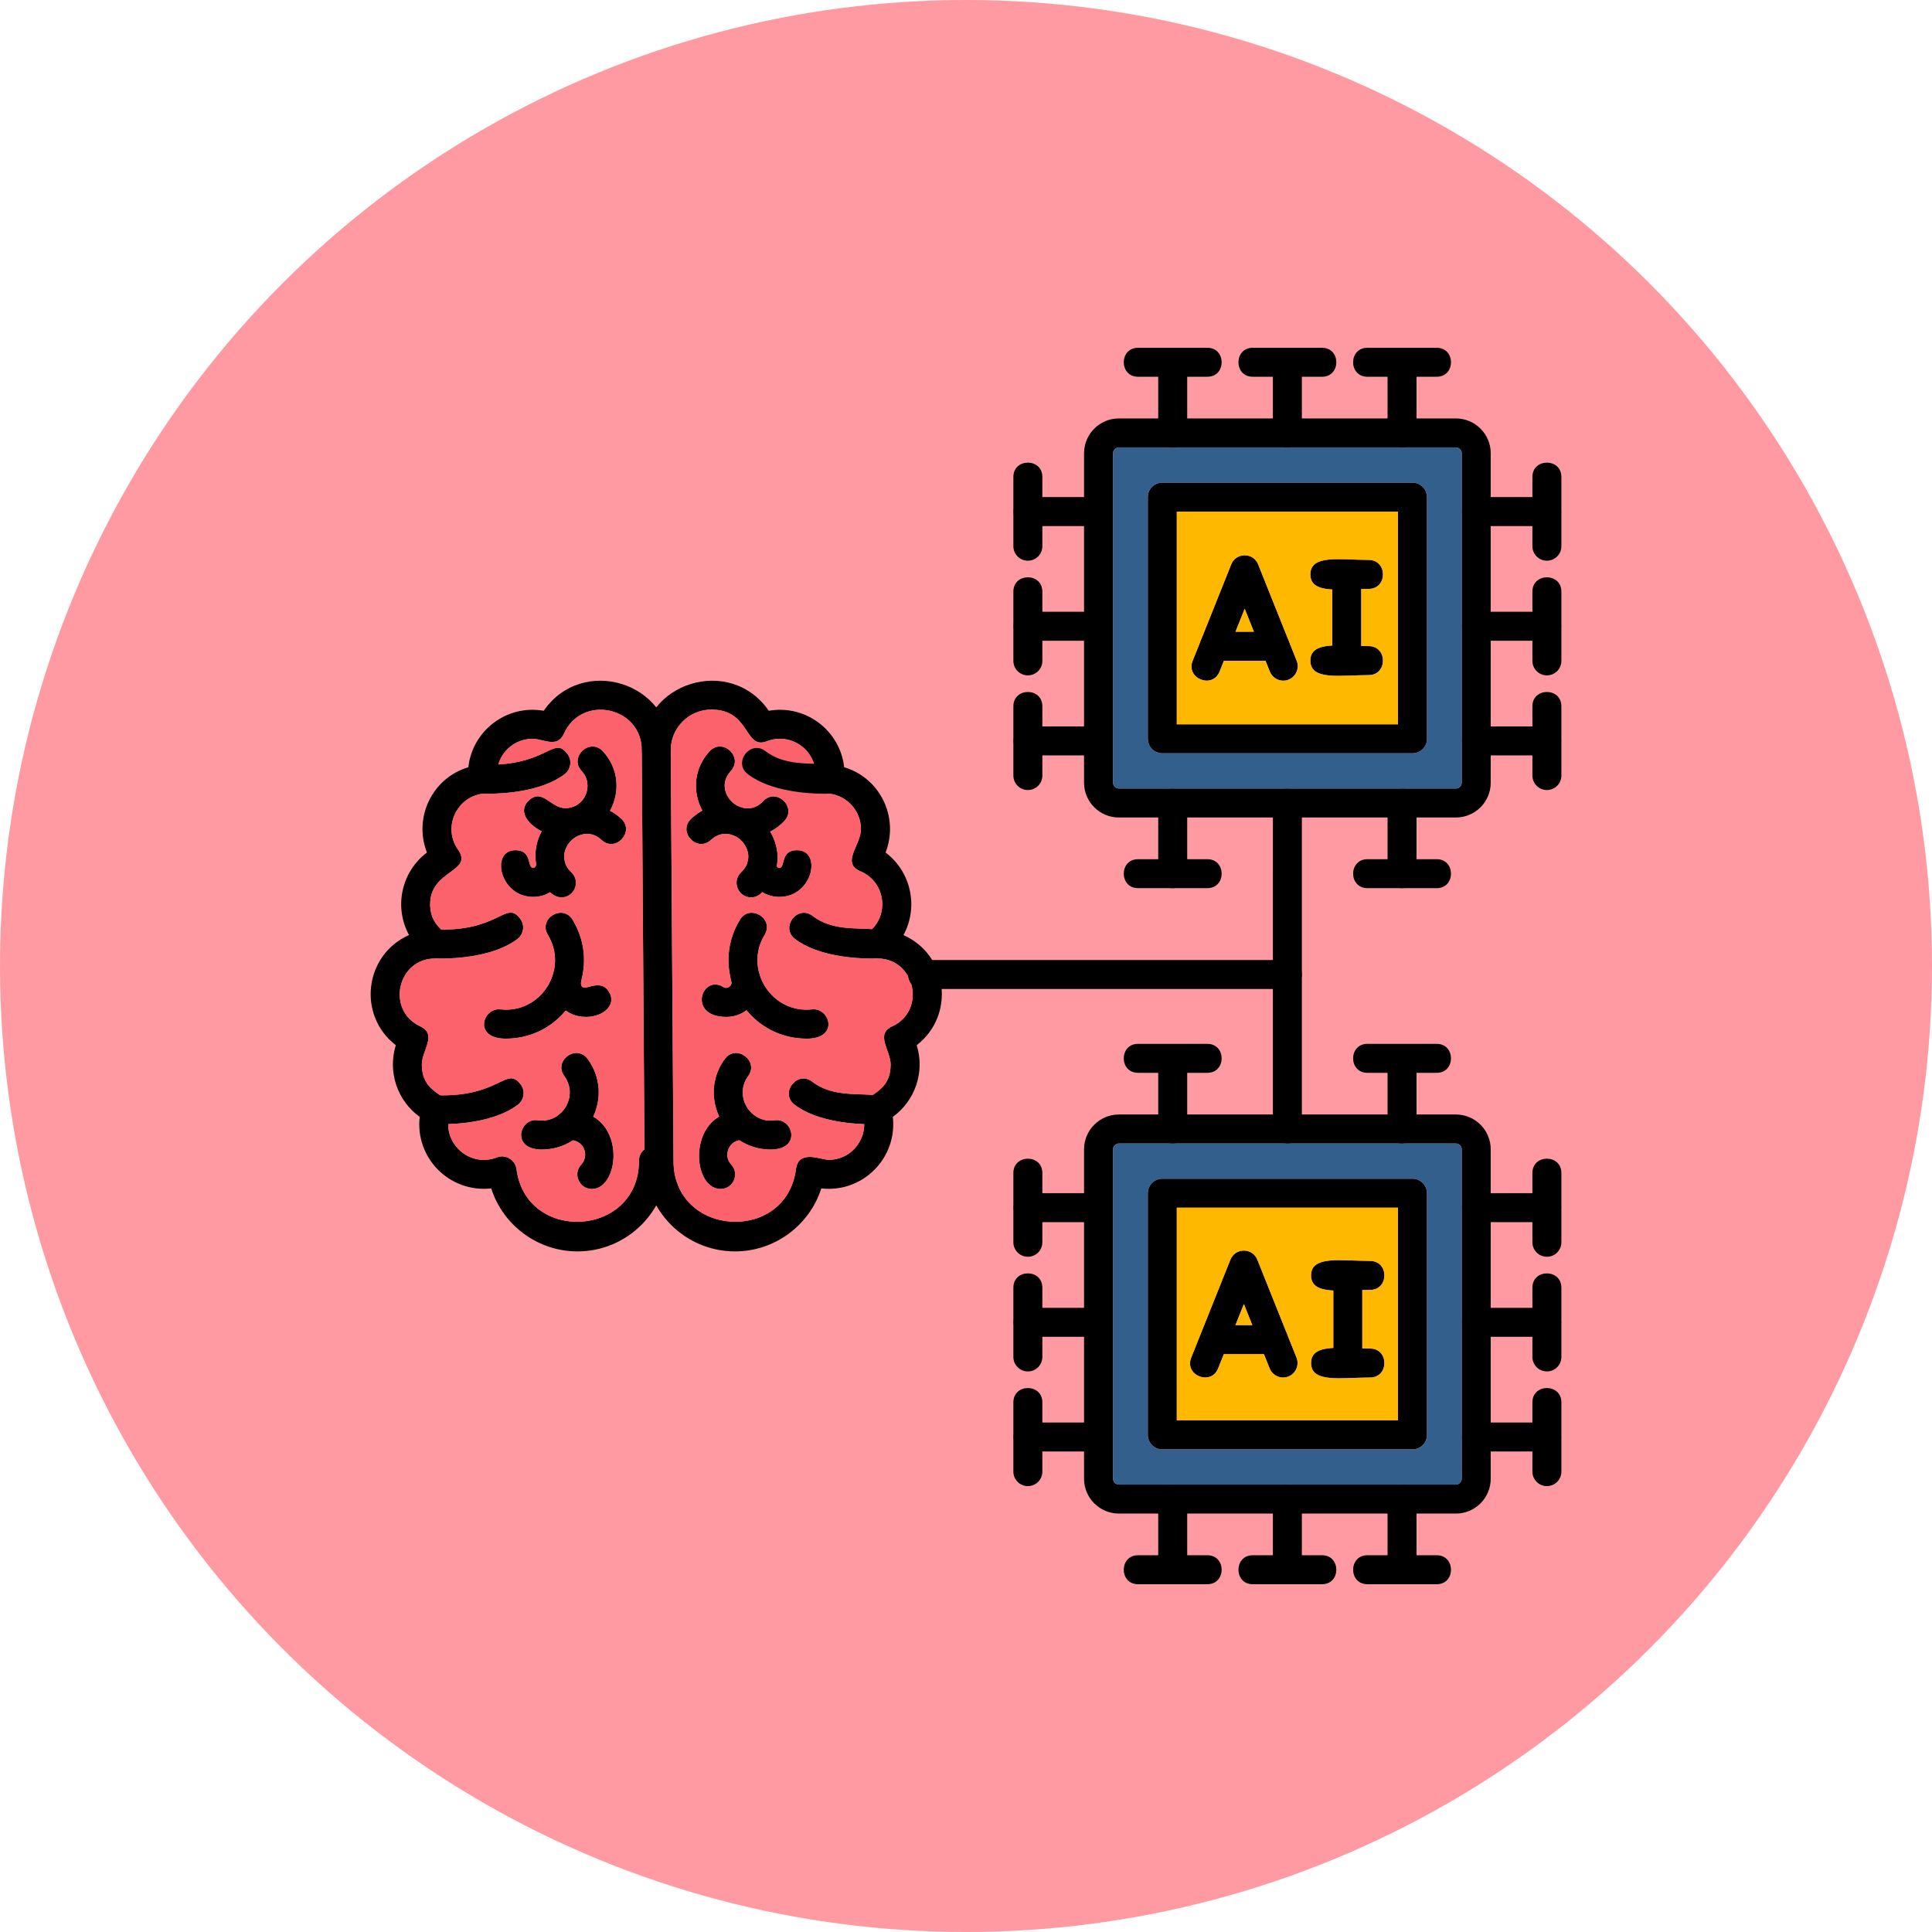 <svg clip-rule="evenodd" fill-rule="evenodd" height="512" image-rendering="optimizeQuality" shape-rendering="geometricPrecision" text-rendering="geometricPrecision" viewBox="0 0 2666.66 2666.66" width="512" xmlns="http://www.w3.org/2000/svg" xmlns:xodm="http://www.corel.com/coreldraw/odm/2003"><g id="Layer_x0020_1"><circle cx="1333.33" cy="1333.33" fill="#ff9aa2" r="1333.33"/><path d="m1014.53 1727.26c-68.87 0-124.91-56.04-124.91-124.92l-3.83-566.8c0-94.2 122.19-131.59 175.33-54.49 50.98-8.9 98.44 27.23 104.04 77.93 50.19 14.94 75.94 69.84 57.15 117.75 35.42 26.59 45.75 75.43 24.67 113.96 61.91 27.46 71.63 110.75 18.3 151.94 11.45 36.64-1.93 76.49-32.97 98.94 6.5 56.74-41.28 105.12-98.7 98.75-16.25 50.83-64.08 86.94-119.06 86.94zm-32.63-747.85c-30.94 0-56.13 25.18-56.13 56.13l3.83 566.82c0 105.14 155.47 114.7 169.09 11.2 3.63-27.59 34.54-12.67 45.06-12.67 33.05 0 56.5-32.03 46.98-63.37-8.93-29.4 38.58-21.39 38.58-68.24 0-19.54-21.85-41.45 2.28-52.7 47.24-22.03 31.7-93.64-20.69-93.64-19.39 0-27.45-24.56-12.54-35.9 30.12-22.92 24.07-69.68-10.56-84.33-27.59-11.68.54-36.11.54-58.4 0-25.22-19.67-46.71-44.75-48.9-17.94-1.56-17.94-17.01-17.94-26.6 0-34.7-35.04-58.22-66.98-45.74-31.7 12.39-22.43-43.67-76.78-43.67z"/><path d="m1031.14 1155.48c-61.57 0-93.28-73.69-51.74-118.5 17.9-19.31 47.23 7.88 29.33 27.19-27.2 29.35 17.27 70.87 44.67 41.67 18.01-19.21 47.17 8.18 29.15 27.37-13.26 14.15-32.01 22.26-51.41 22.26z"/><path d="m1036.62 1238.61c-17.97 0-26.91-22.17-13.69-34.58 29.19-27.4-12.28-71.87-41.68-44.67-19.34 17.89-46.48-11.46-27.18-29.35 67.89-62.89 163.61 40 96.24 103.18-3.86 3.62-8.78 5.41-13.68 5.41z"/><path d="m1075.68 1237.95c-46.56 0-59.29-64.47-24.47-64.47 23.72 0 15.81 24.47 24.47 24.47 8.67 0 .75-24.47 24.47-24.47 34.83 0 22.05 64.47-24.47 64.47z"/><path d="m1113.48 1433.6c-84.32 0-135.66-92.59-92.26-164.06 13.67-22.5 47.86-1.7 34.17 20.8-29.11 47.83 9.65 109.17 65.59 102.83 24.08-2.73 38.21 40.43-7.5 40.43z"/><path d="m1002.49 1403.61c-54.57 0-33.7-59.93-3.79-41.08 4.95 3.12 12.58-1.71 10.68-8.13-8.11-27.31 40.28-40.9 40.3 2.03.01 26.01-21.16 47.19-47.18 47.19z"/><path d="m1063.74 1586.64c-64.56 0-101.06-73.75-63.33-124.99 15.56-21.13 47.76 2.52 32.25 23.68-20.24 27.61 3.37 65.94 36.54 60.94 25.14-3.79 37.93 40.37-5.46 40.37z"/><path d="m994.68 1641.07c-42.45 0-46.56-112.87 33.7-107.28 24.11 1.68 27.25 40.41-4.46 39.83-16.95-.31-26.83 20.77-14.66 33.75 12.03 12.82 2.74 33.69-14.58 33.69z"/><path d="m1203.48 1323.07c-20.69 0-74.26-2.53-106.19-27.11-20.79-16 3.6-47.71 24.39-31.7 43.2 33.29 107.31 1.09 108.78 37.89.67 16.86-12.85 20.92-26.98 20.92z"/><path d="m1202.88 1551.8c-20.68 0-74.26-2.53-106.21-27.08-20.79-15.99 3.57-47.73 24.39-31.73 43.41 33.37 107.31.96 108.78 37.91.67 16.89-12.87 20.9-26.96 20.9z"/><path d="m797.02 1727.26c-54.97 0-102.79-36.13-119.02-86.94-57.49 6.35-105.2-42.04-98.71-98.75-31.09-22.47-44.38-62.28-32.98-98.93-53.51-41.39-43.34-124.69 18.25-152.07-21.02-38.54-10.66-87.27 24.72-113.85-18.79-47.9 6.94-102.8 57.14-117.74 5.6-50.68 53.05-86.83 104.04-77.93 53.15-77.11 175.33-39.69 175.33 54.49 0 26.33-40 26.33-40 0 0-60.33-82.87-77.69-107.4-22.91-9.24 20.63-28.19 7.09-43.43 7.09-29.08 0-51.82 25.41-48.86 53.79 1.15 10.98-7.07 20.93-18.17 21.89-37.16 3.24-57.72 46.28-35.71 77.31 21.87 30.82-38.49 27.83-38.49 75.23 0 38.89 34.7 36.98 26.21 61.57-2.82 8.15-10.82 13.33-19.2 13.46v-.01c-52.59 0-67.99 71.61-20.79 93.62 24.13 11.25 2.29 33.15 2.29 52.7 0 46.88 47.52 38.82 38.58 68.24-11.91 39.2 26.87 74.86 64.93 60.01 12.02-4.69 25.42 3.21 27.11 16.03 13.66 103.52 169.09 93.94 169.09-11.2 0-26.33 40-26.32 40 0-.02 68.88-56.06 124.92-124.93 124.92z"/><path d="m780.41 1155.48c-35.47 0-72.46-29.98-50.55-50.54 18.77-17.61 30 10.53 50.54 10.53 26.67 0 40.38-31.91 22.41-51.31-17.91-19.32 11.45-46.5 29.33-27.19 41.56 44.87 9.8 118.51-51.73 118.51z"/><path d="m774.92 1238.61c-20.56 0-35.94-34.72-35.94-56.85 0-61.58 73.72-93.27 118.5-51.74 19.31 17.91-7.89 47.23-27.19 29.33-29.33-27.2-70.88 17.25-41.67 44.67 13.26 12.44 4.25 34.59-13.7 34.59z"/><path d="m735.87 1237.95c-46.56 0-59.29-64.47-24.47-64.47 23.72 0 15.8 24.47 24.47 24.47s.74-24.47 24.47-24.47c34.82 0 22.09 64.47-24.47 64.47z"/><path d="m698.06 1433.6c-45.67 0-31.58-43.14-7.5-40.41 55.99 6.33 94.69-55.02 65.63-102.83-13.69-22.51 20.48-43.3 34.17-20.8 43.32 71.2-7.79 164.04-92.29 164.04z"/><path d="m809.06 1403.61c-58 0-59.4-85.15-20.57-73.97 18.81 5.42 13.39 24.79 13.39 26.78 0 18.22 24.85-9.38 38.54 12.37 11.47 18.21-7.91 34.82-31.36 34.82z"/><path d="m747.81 1586.64c-43.34 0-30.61-44.23-5.44-40.39 33.07 5.04 56.8-33.3 36.53-60.94-15.52-21.17 16.7-44.81 32.22-23.68 37.85 51.54 1.01 125.01-63.31 125.01z"/><path d="m816.86 1641.07c-17.28 0-26.62-20.81-14.59-33.68 11.79-12.61 3.42-34.72-16.53-33.68-26.26 1.37-31-40.09 1.87-40.09 77.33 0 69.75 107.45 29.25 107.45z"/><path d="m608.07 1323.07c-40.41 0-29.96-40.93-6.21-40.11 87.78 3.05 96.11-40.99 116.07-15.04 6.74 8.75 5.1 21.31-3.65 28.04-31.94 24.57-85.49 27.11-106.2 27.11z"/><path d="m608.66 1551.8c-40.31 0-30.06-40.89-6.19-40.1 87.8 2.94 96.13-40.96 116.08-15.04 6.73 8.77 5.09 21.32-3.67 28.06-31.94 24.57-85.52 27.08-106.22 27.08z"/><path d="m673.19 1095.59c-40.25 0-30.11-40.71-6.2-40.11 89.41 2.25 96.2-40.88 116.08-15.04 6.74 8.77 5.1 21.32-3.67 28.06-31.97 24.56-85.54 27.09-106.22 27.09z"/><path d="m2009.53 2089.11h-465.22c-26.49 0-48.06-21.57-48.06-48.07v-454.68c0-26.49 21.57-48.06 48.06-48.06h465.21c26.5 0 48.07 21.57 48.07 48.06v454.68c0 26.5-21.55 48.07-48.06 48.07zm-465.22-510.79c-4.36 0-8.04 3.68-8.04 8.04v454.68c0 4.36 3.68 8.06 8.04 8.06h465.21c4.36 0 8.06-3.7 8.06-8.06v-454.68c0-4.36-3.7-8.04-8.06-8.04z"/><path d="m1949.59 2000.49h-345.31c-11.04 0-20-8.97-20-20v-333.58c0-11.04 8.97-20 20-20l345.31.01c11.04 0 20 8.97 20 20v333.57c.02 11.04-8.96 20-20 20zm-325.31-40.01h305.3v-293.56h-305.3z"/><path d="m1618.64 1578.32c-11.04 0-20-8.97-20-20v-97.52c0-26.33 40-26.32 40 0v97.52c0 11.03-8.96 20-20 20z"/><path d="m1666.44 1480.78h-95.62c-26.33 0-26.32-40 0-40h95.62c26.33 0 26.33 40 0 40z"/><path d="m1935.2 1578.32c-11.04 0-20-8.97-20-20v-97.52c0-26.33 40-26.32 40 0v97.52c0 11.03-8.96 20-20 20z"/><path d="m1983.01 1480.78h-95.63c-26.33 0-26.32-40 0-40h95.63c26.32 0 26.32 40 0 40z"/><path d="m1935.2 2186.63c-11.04 0-20-8.97-20-20v-97.53c0-26.33 40-26.32 40 0v97.53c0 11.04-8.96 20-20 20z"/><path d="m1983.01 2186.63h-95.61c-26.33 0-26.32-40 0-40h95.61c26.32 0 26.32 40 0 40z"/><path d="m1776.91 2186.63c-11.04 0-20-8.97-20-20v-97.53c0-26.33 40-26.32 40 0v97.53c.02 11.04-8.95 20-20 20z"/><path d="m1824.73 2186.63h-95.61c-26.33 0-26.32-40 0-40h95.61c26.32 0 26.32 40 0 40z"/><path d="m1618.64 2186.63c-11.04 0-20-8.97-20-20v-97.53c0-26.33 40-26.32 40 0v97.53c0 11.04-8.96 20-20 20z"/><path d="m1666.44 2186.63h-95.62c-26.33 0-26.32-40 0-40h95.62c26.33 0 26.33 40 0 40z"/><path d="m1516.27 2003.42h-97.53c-26.33 0-26.32-40 0-40h97.53c26.32 0 26.32 40 0 40z"/><path d="m1418.72 2051.22c-11.04 0-20-8.97-20-20v-95.62c0-26.33 40-26.32 40 0v95.62c.02 11.05-8.96 20-20 20z"/><path d="m1516.27 1845.13h-97.53c-26.33 0-26.32-40 0-40h97.53c26.32 0 26.32 40 0 40z"/><path d="m1418.72 1892.94c-11.04 0-20-8.97-20-20v-95.61c0-26.33 40-26.32 40 0v95.61c.02 11.03-8.96 20-20 20z"/><path d="m1516.27 1686.86h-97.53c-26.33 0-26.32-40 0-40h97.53c26.32 0 26.32 40 0 40z"/><path d="m1418.72 1734.66c-11.04 0-20-8.97-20-20v-95.63c0-26.33 40-26.32 40 0v95.63c.02 11.04-8.96 20-20 20z"/><path d="m2135.11 2003.42h-97.54c-26.33 0-26.32-40 0-40h97.54c26.32 0 26.32 40 0 40z"/><path d="m2135.11 2051.22c-11.04 0-20-8.97-20-20v-95.62c0-26.33 40-26.32 40 0v95.62c.02 11.05-8.96 20-20 20z"/><path d="m2135.11 1845.13h-97.54c-26.33 0-26.32-40 0-40h97.54c26.32 0 26.32 40 0 40z"/><path d="m2135.11 1892.94c-11.04 0-20-8.97-20-20v-95.61c0-26.33 40-26.32 40 0v95.61c.02 11.03-8.96 20-20 20z"/><path d="m2135.11 1686.86h-97.54c-26.33 0-26.32-40 0-40h97.54c26.32 0 26.32 40 0 40z"/><path d="m2135.11 1734.66c-11.04 0-20-8.97-20-20v-95.63c0-26.33 40-26.32 40 0v95.63c.02 11.04-8.96 20-20 20z"/><path d="m1760.24 911.99h-84.47c-26.33 0-26.32-40 0-40h84.47c26.33 0 26.33 40 0 40z"/><path d="m1771.25 939.52c-7.93 0-15.43-4.76-18.57-12.58l-34.68-86.69-34.68 86.69c-9.79 24.44-46.93 9.59-37.14-14.86l53.25-133.11c6.68-16.7 30.45-16.7 37.13 0l53.25 133.11c5.27 13.16-4.65 27.44-18.56 27.44z"/><path d="m1858.87 931.82c-11.04 0-20-8.96-20-20v-118.98c0-26.32 40-26.32 40 0v118.98c0 11.04-8.95 20-20 20z"/><path d="m1889.12 812.83c-38.83 0-80.48 8-80.48-20 0-27.99 41.67-20 80.48-20 26.33 0 26.33 40 0 40z"/><path d="m1889.12 931.82c-38.83 0-80.48 8-80.48-20 0-27.99 41.67-20 80.48-20 26.33 0 26.33 40 0 40z"/><path d="m2009.53 1128.35h-465.22c-26.49 0-48.06-21.55-48.06-48.04v-454.7c0-26.5 21.57-48.06 48.06-48.06h465.21c26.5 0 48.07 21.56 48.07 48.06v454.7c0 26.48-21.55 48.04-48.06 48.04zm-465.22-510.79c-4.36 0-8.04 3.7-8.04 8.06v454.7c0 4.36 3.68 8.06 8.04 8.06l465.21-.01c4.36 0 8.06-3.69 8.06-8.06v-454.7c0-4.36-3.7-8.06-8.06-8.06h-465.21z"/><path d="m1949.59 1039.73h-345.31c-11.04 0-20-8.96-20-20v-333.56c0-11.04 8.97-20 20-20h345.31c11.04 0 20 8.96 20 20v333.56c.02 11.06-8.96 20-20 20zm-325.31-40h305.3v-293.56h-305.3z"/><path d="m1935.2 1225.9c-11.04 0-20-8.96-20-20v-97.54c0-26.32 40-26.32 40 0v97.54c0 11.06-8.96 20-20 20z"/><path d="m1983.01 1225.9h-95.61c-26.33 0-26.32-40 0-40h95.61c26.33 0 26.33 40 0 40z"/><path d="m1618.64 1225.9c-11.04 0-20-8.96-20-20v-97.54c0-26.32 40-26.32 40 0v97.54c0 11.06-8.96 20-20 20z"/><path d="m1666.44 1225.9h-95.62c-26.33 0-26.32-40 0-40h95.62c26.33 0 26.33 40 0 40z"/><path d="m1516.27 1042.66h-97.53c-26.33 0-26.32-40 0-40h97.53c26.33 0 26.33 40 0 40z"/><path d="m1418.72 1090.46c-11.04 0-20-8.96-20-20v-95.61c0-26.33 40-26.33 40 0v95.61c.02 11.06-8.96 20-20 20z"/><path d="m1516.27 884.38h-97.53c-26.33 0-26.32-40 0-40h97.53c26.33 0 26.33 40 0 40z"/><path d="m1418.72 932.19c-11.04 0-20-8.96-20-20v-95.61c0-26.33 40-26.33 40 0v95.61c.02 11.04-8.96 20-20 20z"/><path d="m1516.27 726.1h-97.53c-26.33 0-26.32-40 0-40h97.53c26.33 0 26.33 40 0 40z"/><path d="m1418.72 773.92c-11.04 0-20-8.96-20-20v-95.63c0-26.32 40-26.32 40 0v95.63c.02 11.04-8.96 20-20 20z"/><path d="m2135.11 1042.66h-97.54c-26.33 0-26.32-40 0-40h97.54c26.33 0 26.33 40 0 40z"/><path d="m2135.11 1090.46c-11.04 0-20-8.96-20-20v-95.61c0-26.33 40-26.33 40 0v95.61c.02 11.06-8.96 20-20 20z"/><path d="m2135.11 884.38h-97.54c-26.33 0-26.32-40 0-40h97.54c26.33 0 26.33 40 0 40z"/><path d="m2135.11 932.19c-11.04 0-20-8.96-20-20v-95.61c0-26.33 40-26.33 40 0v95.61c.02 11.04-8.96 20-20 20z"/><path d="m2135.11 726.1h-97.54c-26.33 0-26.32-40 0-40h97.54c26.33 0 26.33 40 0 40z"/><path d="m2135.11 773.92c-11.04 0-20-8.96-20-20v-95.63c0-26.32 40-26.32 40 0v95.63c.02 11.04-8.96 20-20 20z"/><path d="m1776.91 1578.32c-11.04 0-20-8.97-20-20v-193.24h-483.96c-26.32 0-26.33-40 0-40h503.96c11.04 0 20 8.96 20 20v213.23c.02 11.03-8.95 20-20 20z"/><path d="m1776.91 1365.08c-11.04 0-20-8.97-20-20l.02-236.72c0-26.33 40-26.33 40 0l-.02 236.72c.02 11.04-8.95 20-20 20z"/><path d="m1891.09 1780.41c-39.39 0-81.48 8.08-81.48-20s42.11-20 81.48-20c26.32 0 26.32 40 0 40z"/><path d="m1891.09 1901.34c-39.39 0-81.48 8.08-81.48-20s42.11-20 81.48-20c26.32 0 26.32 40 0 40z"/><path d="m1860.34 1901.34c-11.04 0-20-8.97-20-20v-120.93c0-26.33 40-26.32 40 0v120.93c.01 11.04-8.96 20-20 20z"/><path d="m1771.02 1901.34c-7.93 0-15.43-4.76-18.57-12.56l-35.57-88.88-35.57 88.88c-9.79 24.43-46.93 9.58-37.14-14.86l54.12-135.27c6.69-16.7 30.45-16.7 37.13 0l54.13 135.27c5.27 13.15-4.63 27.43-18.54 27.43z"/><path d="m1758.02 1869.06h-82.26c-26.33 0-26.32-40 0-40h82.26c26.33 0 26.33 40 0 40z"/><path d="m1705.3 871.99h25.4l-12.7-31.74z" fill="#ffb800"/><path d="m1736.56 778.97 53.25 133.11c5.27 13.16-4.65 27.44-18.56 27.44-7.93 0-15.43-4.76-18.57-12.58l-5.98-14.95h-57.4l-5.98 14.95c-9.79 24.44-46.93 9.59-37.14-14.86l53.25-133.11c6.68-16.7 30.45-16.7 37.13 0zm-112.28 220.76h305.3v-293.56h-305.3zm184.35-87.91c0-15.35 12.52-19.88 30.24-20.84v-77.31c-17.71-.96-30.24-5.49-30.24-20.84 0-27.99 41.67-20 80.48-20 26.33 0 26.33 40 0 40-3.41 0-6.83.06-10.25.15v78.68c3.42.09 6.85.15 10.25.15 26.33 0 26.33 40 0 40-38.83 0-80.48 8-80.48-20z" fill="#ffb800"/><path d="m1949.59 666.17c11.04 0 20 8.96 20 20v333.56c.02 11.06-8.96 20-20 20h-345.31c-11.04 0-20-8.96-20-20v-333.56c0-11.04 8.97-20 20-20zm-405.28 422.21 465.21-.01c4.36 0 8.06-3.69 8.06-8.06v-454.7c0-4.36-3.7-8.06-8.06-8.06h-465.21c-4.36 0-8.04 3.7-8.04 8.06v454.7c0 4.36 3.68 8.06 8.04 8.06z" fill="#335f8c"/><path d="m1618.64 617.56c-11.04 0-20-8.96-20-20v-97.54c0-26.33 40-26.33 40 0v97.52c0 11.06-8.96 20.02-20 20.02z"/><path d="m1666.44 520.02h-95.62c-26.33 0-26.32-40 0-40h95.62c26.33 0 26.33 40 0 40z"/><path d="m1776.91 617.56c-11.04 0-20-8.96-20-20v-97.54c0-26.33 40-26.33 40 0v97.52c.02 11.06-8.95 20.02-20 20.02z"/><path d="m1824.73 520.02h-95.63c-26.33 0-26.32-40 0-40h95.63c26.33 0 26.33 40 0 40z"/><path d="m1935.2 617.56c-11.04 0-20-8.96-20-20v-97.54c0-26.33 40-26.33 40 0v97.52c0 11.06-8.96 20.02-20 20.02z"/><path d="m1983.01 520.02h-95.63c-26.33 0-26.32-40 0-40h95.63c26.33 0 26.33 40 0 40z"/><path d="m1776.91 1578.32h-158.28-74.33c-4.36 0-8.04 3.68-8.04 8.04v454.68c0 4.36 3.68 8.06 8.04 8.06h465.21c4.36 0 8.06-3.7 8.06-8.06v-454.68c0-4.36-3.7-8.04-8.06-8.04h-74.32-158.29zm-172.63 48.59 345.31.01c11.04 0 20 8.97 20 20v333.57c.02 11.04-8.96 20-20 20h-345.31c-11.04 0-20-8.97-20-20v-333.58c0-11.04 8.97-20 20-20z" fill="#335f8c"/><path d="m1929.57 1666.91h-305.3v293.56h305.3zm-194.14 71.73 54.13 135.27c5.27 13.15-4.63 27.43-18.54 27.43-7.93 0-15.43-4.76-18.57-12.56l-7.89-19.71h-55.36l-7.89 19.71c-9.79 24.43-46.93 9.58-37.14-14.86l54.12-135.27c6.69-16.7 30.45-16.7 37.13 0zm74.17 142.7c0-15.44 12.73-19.94 30.73-20.87v-79.18c-18.01-.93-30.73-5.44-30.73-20.88 0-28.08 42.11-20 81.48-20 26.32 0 26.32 40 0 40-3.57 0-7.17.07-10.75.17v80.6c3.58.1 7.18.17 10.75.17 26.32 0 26.32 40 0 40-39.39 0-81.48 8.08-81.48-20z" fill="#ffb800"/><path d="m1728.56 1829.06-11.67-29.16-11.68 29.16z" fill="#ffb800"/><path d="m1203.61 1282.48c24.02-24.08 16.67-66.03-15.79-79.76-27.59-11.68.54-36.11.54-58.4 0-25.22-19.67-46.71-44.75-48.9-17.94-1.56-17.94-17.01-17.94-26.6 0-34.7-35.04-58.22-66.98-45.74-31.7 12.39-22.43-43.67-76.78-43.67-30.94 0-56.13 25.18-56.13 56.13l3.83 566.82c0 105.14 155.47 114.7 169.09 11.2 3.63-27.59 34.54-12.67 45.06-12.67 28.07 0 49.22-23.11 49.12-49.28-24.71-.89-68.55-5.65-96.2-26.89-20.79-15.99 3.57-47.73 24.39-31.73 26.54 20.4 60.74 16.21 83.65 18.32 11.22-7.75 24.61-17.17 24.61-42.03 0-19.54-21.85-41.45 2.28-52.7 24.77-11.55 32.28-36.74 26.26-58.08-2.59-3.1-4.11-7-4.53-11.04-7.82-14.11-22.44-24.52-42.42-24.52-.7 0-1.4-.03-2.07-.09-1.76.15-3.56.22-5.37.22-20.69 0-74.26-2.53-106.19-27.11-20.79-16 3.6-47.71 24.39-31.7 25.78 19.87 59.02 16.41 81.94 18.21zm-103.46-109c34.83 0 22.05 64.47-24.47 64.47-9.19 0-17.07-2.52-23.52-6.55-.61.6-1.22 1.2-1.86 1.79-3.86 3.62-8.78 5.41-13.68 5.41-17.97 0-26.91-22.17-13.69-34.58 4.49-4.21 7.3-8.83 8.75-13.52.2-1.35.5-2.65.89-3.89 2.16-14.19-7.33-28.31-20.28-33.59-1.67-.45-3.31-.96-4.92-1.53-8.41-1.82-17.75.12-26.12 7.86-19.34 17.89-46.48-11.46-27.18-29.35 4.98-4.62 10.12-8.34 15.33-11.25-13.5-24.9-12.44-57.56 10.01-81.78 17.9-19.31 47.23 7.88 29.33 27.19-17.45 18.82-5.41 42.66 12.7 49.62.62.21 1.23.42 1.85.65 9.72 3.05 20.89 1.24 30.12-8.6 18.01-19.21 47.17 8.18 29.15 27.37-5.63 6.01-12.26 10.93-19.5 14.61 8.46 14.2 12.32 30.99 9.09 47.67.79 1.51 1.85 2.45 3.55 2.45 8.67 0 .75-24.47 24.47-24.47zm-78.93 96.07c13.67-22.5 47.86-1.7 34.17 20.8-29.11 47.83 9.65 109.17 65.59 102.83 24.08-2.73 38.21 40.43-7.5 40.43-34.72 0-63.85-15.7-83.07-39.16-7.82 5.76-17.48 9.17-27.93 9.17-54.57 0-33.7-59.93-3.79-41.08 4.95 3.12 12.58-1.71 10.68-8.13-.34-1.14-.58-2.26-.73-3.34-6.51-26.27-3.33-55.31 12.57-81.51zm11.44 215.78c-20.24 27.61 3.37 65.94 36.54 60.94 25.14-3.79 37.93 40.37-5.46 40.37-16.46 0-31.11-4.8-43.15-12.8-14.85 2.28-22.68 21.43-11.33 33.53 12.03 12.82 2.74 33.69-14.58 33.69-34.72 0-43.79-75.5-2.04-99.94-11.37-24.46-10.54-54.62 7.77-79.48 15.56-21.13 47.76 2.52 32.25 23.68z" fill="#fb626b"/><path d="m1138.37 1095.59c-20.68 0-74.28-2.53-106.22-27.1-20.79-15.99 3.57-47.71 24.39-31.72 43.38 33.3 107.3 1 108.8 37.87.69 16.8-12.79 20.95-26.97 20.95z"/><path d="m889.51 1586.48-3.72-550.3c0-.22-.01-.43-.01-.65 0-60.33-82.87-77.69-107.4-22.91-9.24 20.63-28.19 7.09-43.43 7.09-22.58 0-41.35 15.32-47.21 35.46 69.89-4.16 77.12-38.4 95.34-14.72 6.74 8.77 5.1 21.32-3.67 28.06-31.97 24.56-85.54 27.09-106.22 27.09-1.79 0-3.48-.08-5.07-.24-.06.01-.13.02-.19.02-37.16 3.24-57.72 46.28-35.71 77.31 21.87 30.82-38.49 27.83-38.49 75.23 0 18.63 7.96 27.89 15.32 35.2 81.06.49 89.48-40.41 108.87-15.19 6.74 8.75 5.1 21.31-3.65 28.04-31.94 24.57-85.49 27.11-106.2 27.11-1.88 0-3.65-.09-5.32-.26-.67.07-1.34.12-2.02.12-52.59 0-67.99 71.61-20.79 93.62 24.13 11.25 2.29 33.15 2.29 52.7 0 25.45 14.01 34.71 25.39 42.57 82.98 1.1 91.38-40.57 110.93-15.16 6.73 8.77 5.09 21.32-3.67 28.06-27.66 21.27-71.54 26.01-96.25 26.9-.25 33.04 33.7 58.92 67.12 45.89 12.02-4.69 25.42 3.21 27.11 16.03 13.66 103.52 169.09 93.94 169.09-11.2 0-7.32 3.09-12.61 7.56-15.85zm-100.89-382.47c13.26 12.44 4.25 34.59-13.7 34.59-5.73 0-11.06-2.7-15.76-7.06-6.41 3.95-14.2 6.41-23.29 6.41-46.56 0-59.29-64.47-24.47-64.47 23.72 0 15.8 24.47 24.47 24.47 2.33 0 3.46-1.77 4.33-4.36-.8-4.15-1.22-8.17-1.22-11.83 0-12.87 3.22-24.43 8.72-34.29-20.47-10.32-32.69-28.59-17.83-42.53 18.77-17.61 30 10.53 50.54 10.53 26.67 0 40.38-31.91 22.41-51.31-17.91-19.32 11.45-46.5 29.33-27.19 22.54 24.34 23.51 57.14 9.86 82.06 5.41 2.84 10.61 6.48 15.48 10.99 19.31 17.91-7.89 47.23-27.19 29.33-8.34-7.74-17.67-9.68-26.08-7.86-1.62.57-3.28 1.09-4.96 1.54-12.94 5.28-22.43 19.39-20.27 33.58.39 1.24.69 2.54.89 3.89 1.45 4.69 4.26 9.31 8.75 13.52zm1.74 65.54c16.39 26.93 19.26 56.96 11.93 83.89-.19 1.51-.41 2.57-.41 2.97 0 18.22 24.85-9.38 38.54 12.37 11.47 18.21-7.91 34.82-31.36 34.82-11.64 0-21-3.43-28.21-8.82-19.21 23.25-48.2 38.8-82.79 38.8-45.67 0-31.58-43.14-7.5-40.41 55.99 6.33 94.69-55.02 65.63-102.83-13.69-22.51 20.48-43.3 34.17-20.8zm-11.46 215.75c-15.52-21.17 16.7-44.81 32.22-23.68 18.36 25 19.15 55.17 7.74 79.61 42.74 24.52 31.91 99.83-2 99.83-17.28 0-26.62-20.81-14.59-33.68 10.74-11.5 4.74-30.87-11.5-33.43-12.02 7.93-26.6 12.68-42.96 12.68-43.34 0-30.61-44.23-5.44-40.39 33.07 5.04 56.8-33.3 36.53-60.94z" fill="#fb626b"/></g></svg>
